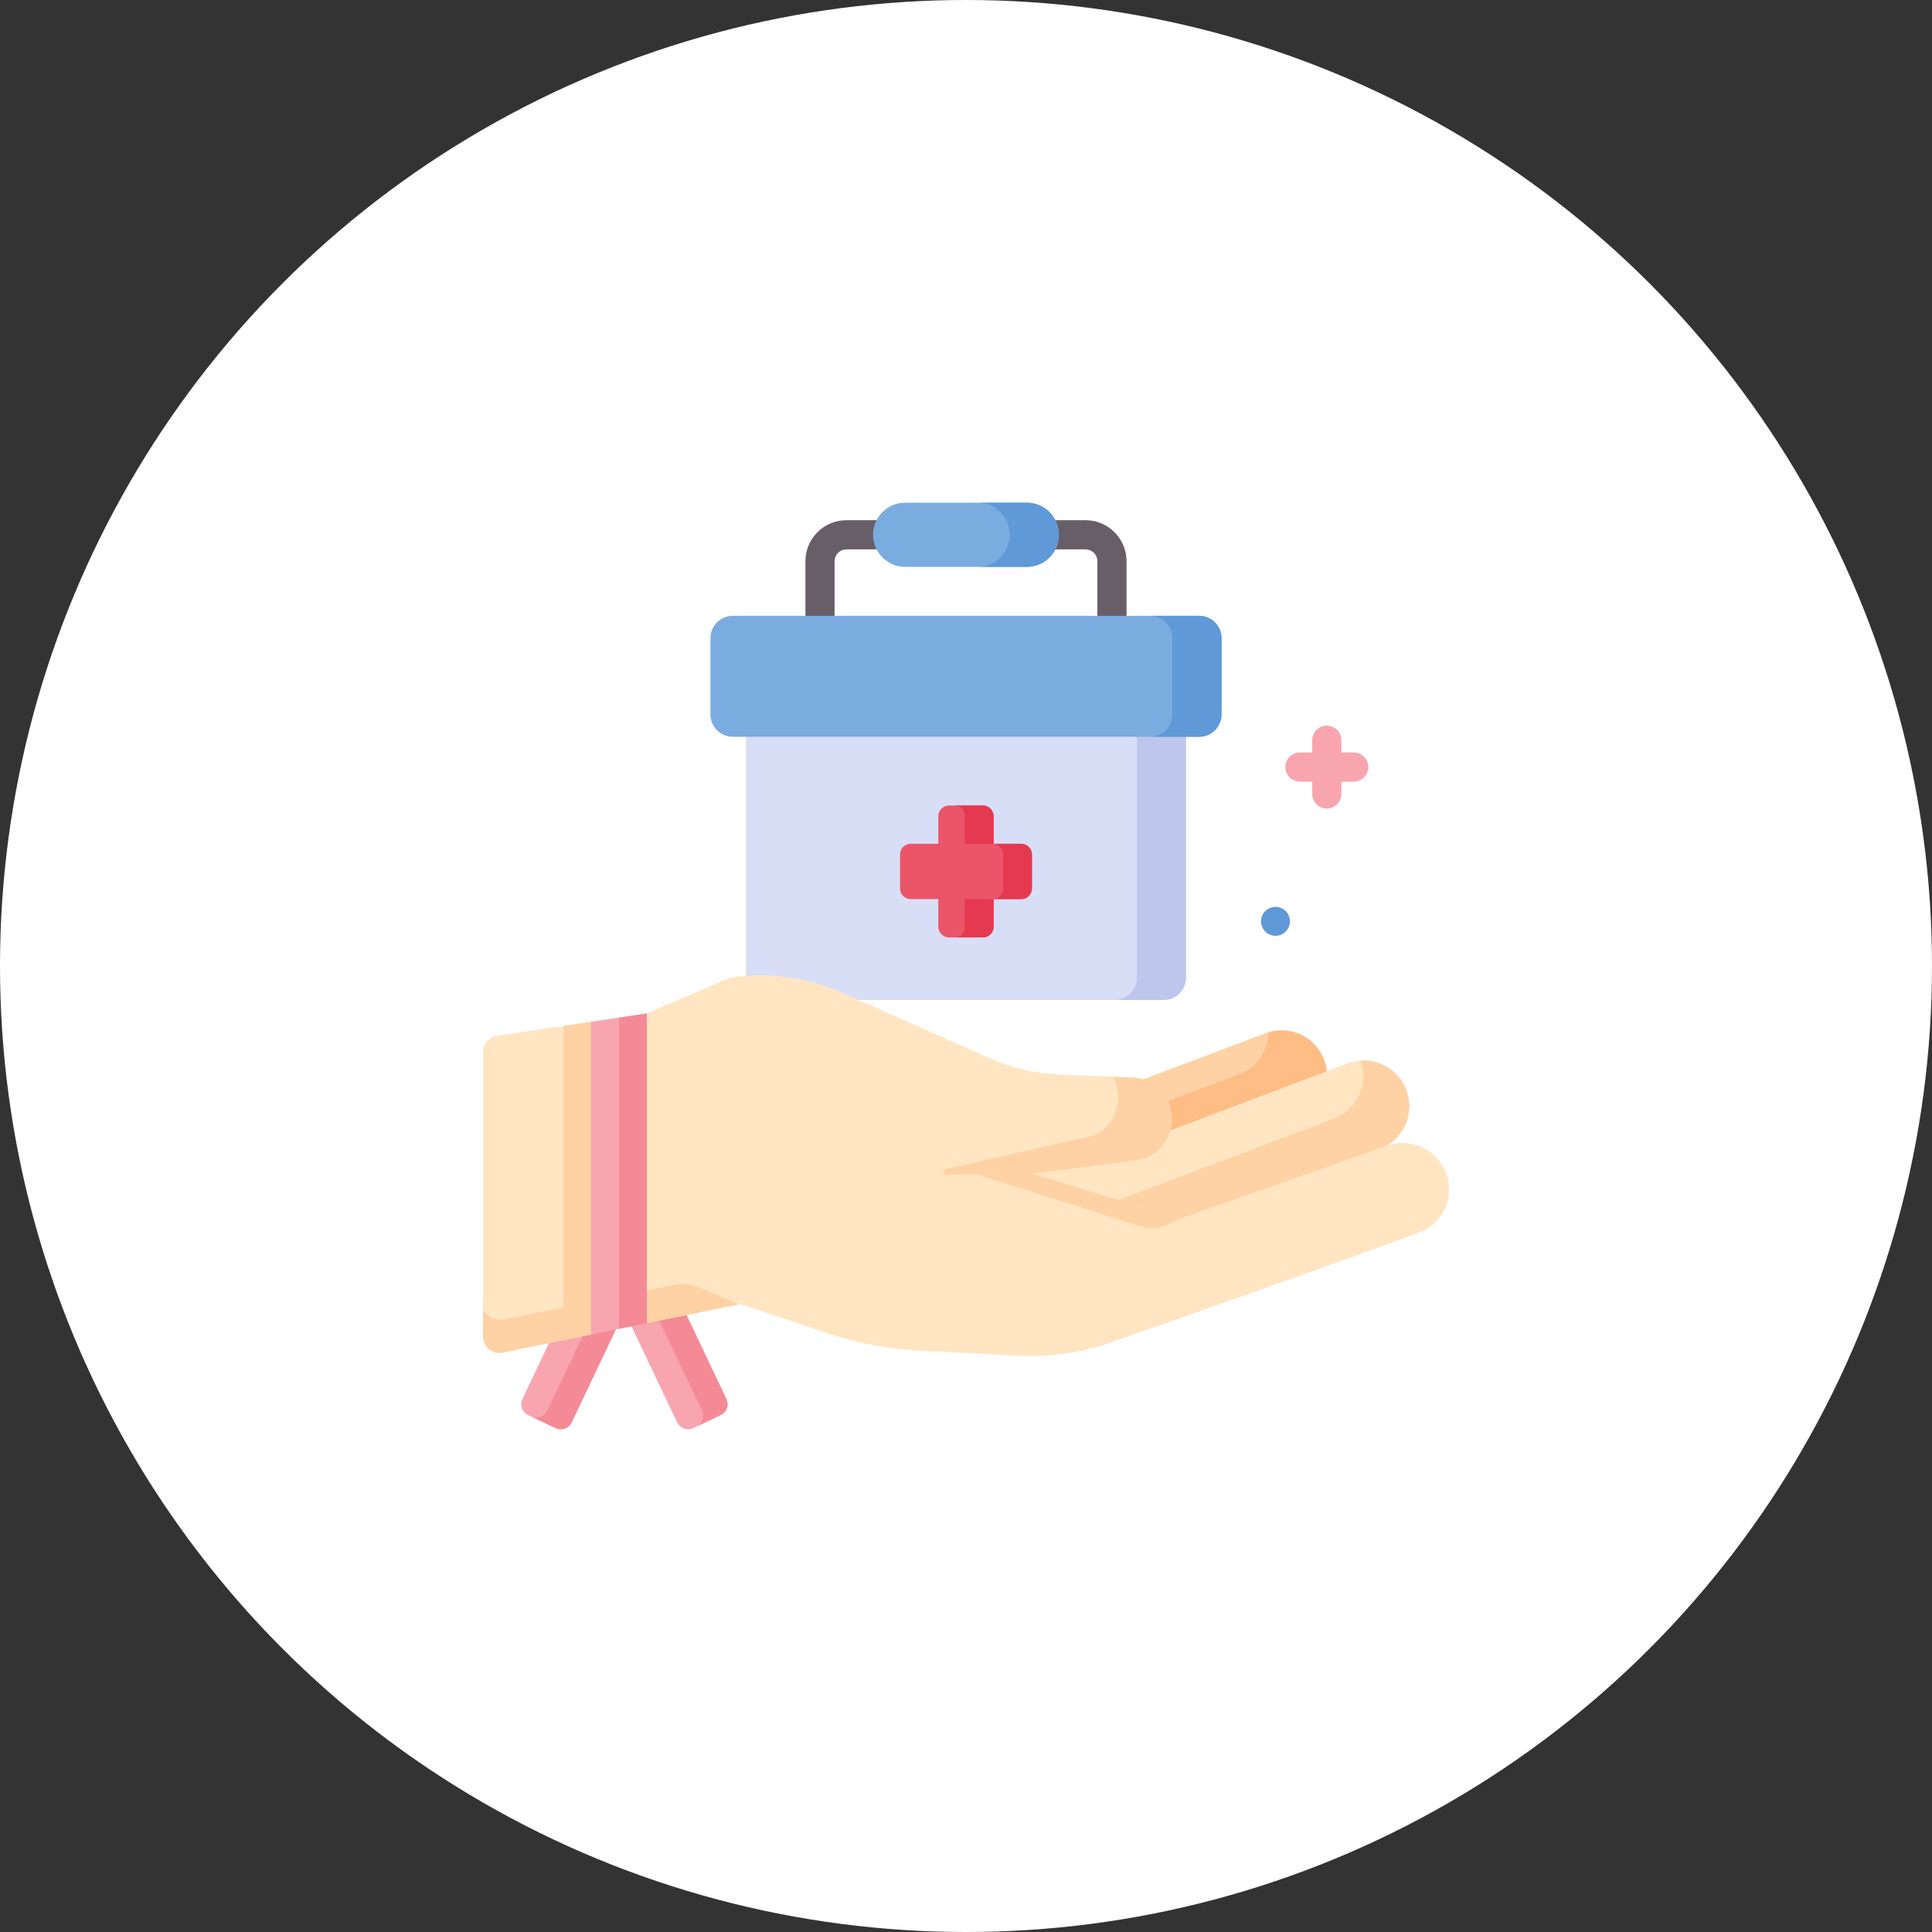 <svg width="84" height="84" viewBox="0 0 84 84" fill="none" xmlns="http://www.w3.org/2000/svg">
<rect x="0" y="0" width="84" height="84" fill="#333333" stroke="none"/>
<circle cx="42" cy="42" r="42" fill="white"/>
<g clip-path="url(#clip0_377_21258)">
<path d="M50.592 43.478H32.434V30.293H51.564V42.507C51.564 43.043 51.129 43.478 50.592 43.478Z" fill="#D9DEF7"/>
<path d="M48.346 28.269C48.178 28.269 48.017 28.202 47.898 28.083C47.779 27.964 47.713 27.803 47.713 27.635V24.401C47.712 24.264 47.658 24.133 47.562 24.037C47.465 23.94 47.334 23.886 47.198 23.886H45.065C44.715 23.886 44.431 23.602 44.431 23.252C44.431 22.902 44.715 22.618 45.065 22.618H47.198C48.181 22.618 48.98 23.418 48.98 24.401V27.635C48.98 27.718 48.964 27.801 48.932 27.878C48.9 27.954 48.853 28.024 48.794 28.083C48.736 28.142 48.666 28.189 48.589 28.221C48.512 28.252 48.43 28.269 48.346 28.269ZM35.652 28.343C35.484 28.343 35.323 28.276 35.204 28.157C35.085 28.038 35.018 27.877 35.018 27.709V24.401C35.018 23.418 35.818 22.618 36.801 22.618H39.206C39.557 22.618 39.84 22.902 39.84 23.252C39.84 23.602 39.557 23.886 39.206 23.886H36.801C36.664 23.886 36.533 23.94 36.437 24.037C36.34 24.133 36.286 24.264 36.286 24.401V27.709C36.286 27.877 36.219 28.038 36.1 28.157C35.981 28.276 35.82 28.343 35.652 28.343Z" fill="#685E68"/>
<path d="M49.427 30.293V42.507C49.427 43.043 48.992 43.478 48.455 43.478H50.592C51.129 43.478 51.564 43.043 51.564 42.507V30.293H49.427Z" fill="#BEC6ED"/>
<path d="M44.645 24.646H39.353C38.583 24.646 37.959 24.022 37.959 23.252C37.959 22.482 38.583 21.857 39.353 21.857H44.645C45.415 21.857 46.039 22.482 46.039 23.252C46.039 24.022 45.415 24.646 44.645 24.646Z" fill="#7BACDF"/>
<path d="M44.645 21.857H42.508C43.278 21.857 43.903 22.482 43.903 23.252C43.903 24.022 43.278 24.646 42.508 24.646H44.645C45.415 24.646 46.039 24.022 46.039 23.252C46.039 22.482 45.415 21.857 44.645 21.857Z" fill="#5F99D7"/>
<path d="M52.138 32.034H31.86C31.324 32.034 30.889 31.599 30.889 31.062V27.747C30.889 27.21 31.324 26.775 31.86 26.775H52.138C52.675 26.775 53.11 27.21 53.11 27.747V31.062C53.11 31.599 52.675 32.034 52.138 32.034Z" fill="#7BACDF"/>
<path d="M52.138 26.775H50.001C50.538 26.775 50.973 27.21 50.973 27.747V31.062C50.973 31.599 50.538 32.034 50.001 32.034H52.138C52.675 32.034 53.11 31.599 53.11 31.062V27.747C53.11 27.21 52.675 26.775 52.138 26.775Z" fill="#5F99D7"/>
<path d="M44.401 36.687H43.202V35.488C43.202 35.365 43.153 35.246 43.066 35.159C42.978 35.071 42.86 35.022 42.736 35.022H41.262C41.138 35.022 41.02 35.071 40.932 35.159C40.845 35.246 40.796 35.365 40.796 35.488V36.687H39.597C39.536 36.687 39.475 36.699 39.419 36.723C39.362 36.746 39.311 36.78 39.268 36.824C39.224 36.867 39.19 36.918 39.167 36.975C39.143 37.031 39.131 37.092 39.131 37.153V38.627C39.131 38.751 39.18 38.869 39.268 38.957C39.355 39.044 39.474 39.093 39.597 39.093H40.796V40.292C40.796 40.416 40.845 40.534 40.932 40.622C41.02 40.709 41.138 40.758 41.262 40.758H42.736C42.86 40.758 42.978 40.709 43.066 40.622C43.153 40.534 43.202 40.416 43.202 40.292V39.093H44.401C44.525 39.093 44.643 39.044 44.73 38.957C44.818 38.869 44.867 38.751 44.867 38.627V37.153C44.867 37.029 44.818 36.911 44.73 36.824C44.643 36.736 44.525 36.687 44.401 36.687Z" fill="#EB5569"/>
<path d="M43.202 36.687V35.488C43.202 35.427 43.19 35.366 43.167 35.31C43.143 35.253 43.109 35.202 43.066 35.159C43.022 35.115 42.971 35.081 42.914 35.058C42.858 35.034 42.797 35.022 42.736 35.022H41.512C41.569 35.022 41.625 35.033 41.678 35.055C41.73 35.077 41.778 35.109 41.818 35.149C41.858 35.189 41.89 35.237 41.912 35.29C41.934 35.342 41.945 35.399 41.945 35.456V36.687H43.142C43.266 36.687 43.385 36.736 43.473 36.824C43.561 36.912 43.61 37.031 43.61 37.155V38.626C43.61 38.75 43.561 38.868 43.473 38.956C43.385 39.044 43.266 39.093 43.142 39.093H41.945V40.325C41.945 40.44 41.9 40.55 41.818 40.631C41.737 40.712 41.627 40.758 41.512 40.758H42.736C42.86 40.758 42.978 40.709 43.066 40.621C43.153 40.534 43.202 40.416 43.202 40.292V39.093H44.401C44.525 39.093 44.643 39.044 44.73 38.957C44.818 38.869 44.867 38.751 44.867 38.627V37.153C44.867 37.029 44.818 36.911 44.73 36.823C44.643 36.736 44.525 36.687 44.401 36.687L43.202 36.687Z" fill="#E53950"/>
<path d="M24.154 62.091L22.964 61.525C22.901 61.495 22.846 61.453 22.799 61.402C22.753 61.351 22.718 61.291 22.694 61.226C22.671 61.161 22.661 61.093 22.665 61.024C22.668 60.955 22.685 60.887 22.715 60.825L25.04 55.936L27.179 56.954L24.854 61.843C24.794 61.968 24.687 62.065 24.556 62.112C24.425 62.158 24.28 62.151 24.154 62.091Z" fill="#F8A5AF"/>
<path d="M26.115 56.448L23.788 61.341C23.758 61.403 23.717 61.458 23.666 61.504C23.616 61.549 23.556 61.585 23.492 61.608C23.427 61.631 23.359 61.641 23.291 61.637C23.223 61.633 23.156 61.617 23.094 61.587L24.154 62.092C24.217 62.121 24.284 62.138 24.353 62.142C24.422 62.145 24.491 62.135 24.556 62.112C24.621 62.089 24.681 62.053 24.732 62.007C24.783 61.961 24.825 61.905 24.854 61.843L27.179 56.954L26.115 56.448Z" fill="#F58A97"/>
<path d="M30.142 62.091L31.333 61.525C31.395 61.495 31.451 61.453 31.497 61.402C31.544 61.351 31.579 61.291 31.602 61.226C31.625 61.161 31.636 61.093 31.632 61.024C31.628 60.955 31.611 60.887 31.582 60.825L29.257 55.936L27.117 56.954L29.442 61.843C29.472 61.905 29.514 61.961 29.565 62.007C29.616 62.053 29.676 62.089 29.741 62.112C29.806 62.135 29.875 62.145 29.944 62.141C30.012 62.138 30.08 62.121 30.142 62.091Z" fill="#F8A5AF"/>
<path d="M30.525 61.34C30.554 61.401 30.57 61.467 30.574 61.535C30.577 61.602 30.568 61.669 30.545 61.733C30.522 61.797 30.488 61.855 30.442 61.905C30.397 61.955 30.342 61.996 30.281 62.025L31.333 61.525C31.395 61.495 31.451 61.453 31.497 61.402C31.544 61.351 31.579 61.291 31.602 61.226C31.625 61.161 31.636 61.093 31.632 61.024C31.628 60.955 31.611 60.887 31.582 60.825L29.256 55.936L28.195 56.441L30.525 61.34Z" fill="#F58A97"/>
<path d="M56.414 48.643L45.08 52.93L43.674 49.213L55.008 44.926C56.035 44.538 57.182 45.055 57.57 46.081C57.958 47.108 57.441 48.255 56.414 48.643Z" fill="#FED2A4"/>
<path d="M57.57 46.081C57.2 45.102 56.14 44.587 55.153 44.878C55.142 45.671 54.655 46.414 53.869 46.712L44.122 50.398L45.08 52.93L56.414 48.643C57.441 48.254 57.958 47.107 57.57 46.081Z" fill="#FFBD86"/>
<path d="M59.99 49.955L48.656 54.242L43.516 50.935L46.96 50.632L58.584 46.237C59.611 45.849 60.758 46.367 61.146 47.393C61.534 48.419 61.017 49.566 59.99 49.955Z" fill="#FFE5C2"/>
<path d="M59.991 49.954L48.656 54.241L46.623 52.933L57.986 48.642C59.003 48.258 59.519 47.131 59.153 46.113C60.004 46.055 60.829 46.554 61.146 47.393C61.535 48.419 61.017 49.566 59.991 49.954Z" fill="#FED2A4"/>
<path d="M63 51.716C63 52.517 62.511 53.272 61.716 53.572C59.099 54.562 51.858 57.112 48.339 58.347C47.039 58.804 45.662 59.004 44.285 58.938L40.114 58.736C38.684 58.668 37.271 58.402 35.914 57.947L32.188 56.698L28.117 57.528L26.913 57.174L25.7 58.022L21.858 58.806C21.415 58.896 21 58.557 21 58.105V45.743C21 45.572 21.061 45.406 21.173 45.276C21.285 45.146 21.44 45.061 21.609 45.036L25.702 44.425L26.913 44.737L28.124 44.063L31.76 42.505C33.411 42.259 35.098 42.488 36.624 43.166L43.06 46.024C43.992 46.438 44.993 46.672 46.012 46.715C47.44 46.775 49.344 46.855 49.349 46.855C51.537 47.174 51.457 50.31 49.193 50.471L44.914 51.03H44.913L44.895 51.033L51.276 52.998L60.266 49.825L60.292 49.816C61.334 49.448 62.479 49.98 62.871 51.014C62.956 51.238 62.999 51.476 63 51.716Z" fill="#FFE5C2"/>
<path d="M46.869 49.524L41.111 50.837C40.971 50.869 40.995 51.075 41.139 51.073L44.913 51.03L49.193 50.471C51.456 50.31 51.537 47.174 49.349 46.855C49.347 46.855 48.953 46.838 48.391 46.814C48.962 47.856 48.446 49.412 46.869 49.524Z" fill="#FED2A4"/>
<path d="M62.871 51.014C62.65 50.421 62.138 49.95 61.529 49.779C61.164 49.674 60.776 49.674 60.411 49.779C60.463 49.869 60.676 50.536 60.676 50.769C60.676 51.571 60.187 52.325 59.392 52.626C56.11 53.867 46.645 57.618 43.338 58.892L44.285 58.938C45.662 59.004 47.038 58.804 48.339 58.347C52.801 56.773 57.279 55.218 61.716 53.572C62.511 53.272 63 52.517 63 51.716C63 51.483 62.958 51.245 62.871 51.014Z" fill="#FFE5C2"/>
<path d="M25.702 58.021L26.913 57.348L28.124 57.527L32.137 56.709L30.35 55.956C30.033 55.823 29.684 55.788 29.347 55.857L26.913 56.353V44.542L25.702 44.425L24.491 44.606V56.848L22.003 57.355C21.818 57.393 21.626 57.378 21.449 57.313C21.272 57.248 21.116 57.134 21 56.985V58.105C21 58.558 21.415 58.896 21.858 58.806L25.702 58.022L25.702 58.021Z" fill="#FED2A4"/>
<path d="M28.124 44.063V57.528L25.702 58.022V44.425L28.124 44.063Z" fill="#F8A5AF"/>
<path d="M26.913 44.244V57.775L28.124 57.528V44.063L26.913 44.244Z" fill="#F58A97"/>
<path d="M51.276 52.998L50.791 53.231C50.416 53.412 49.987 53.442 49.59 53.316L42.465 51.058L44.913 51.03L44.895 51.033L51.276 52.998Z" fill="#FED2A4"/>
<path d="M57.688 35.154C57.52 35.154 57.358 35.087 57.239 34.969C57.121 34.85 57.054 34.688 57.054 34.52V32.182C57.054 31.832 57.337 31.549 57.688 31.549C58.038 31.549 58.321 31.832 58.321 32.182V34.52C58.321 34.688 58.255 34.85 58.136 34.969C58.017 35.087 57.856 35.154 57.688 35.154Z" fill="#F8A5AF"/>
<path d="M58.857 33.985H56.519C56.169 33.985 55.885 33.702 55.885 33.351C55.885 33.001 56.169 32.718 56.519 32.718H58.857C59.025 32.718 59.186 32.784 59.305 32.903C59.424 33.022 59.49 33.183 59.49 33.351C59.49 33.52 59.424 33.681 59.305 33.8C59.186 33.919 59.025 33.985 58.857 33.985Z" fill="#F8A5AF"/>
<path d="M55.455 40.686C55.802 40.686 56.083 40.405 56.083 40.058C56.083 39.712 55.802 39.43 55.455 39.43C55.108 39.43 54.827 39.712 54.827 40.058C54.827 40.405 55.108 40.686 55.455 40.686Z" fill="#5F99D7"/>
</g>
<defs>
<clipPath id="clip0_377_21258">
<rect width="42" height="42" fill="white" transform="translate(21 21)"/>
</clipPath>
</defs>
</svg>
